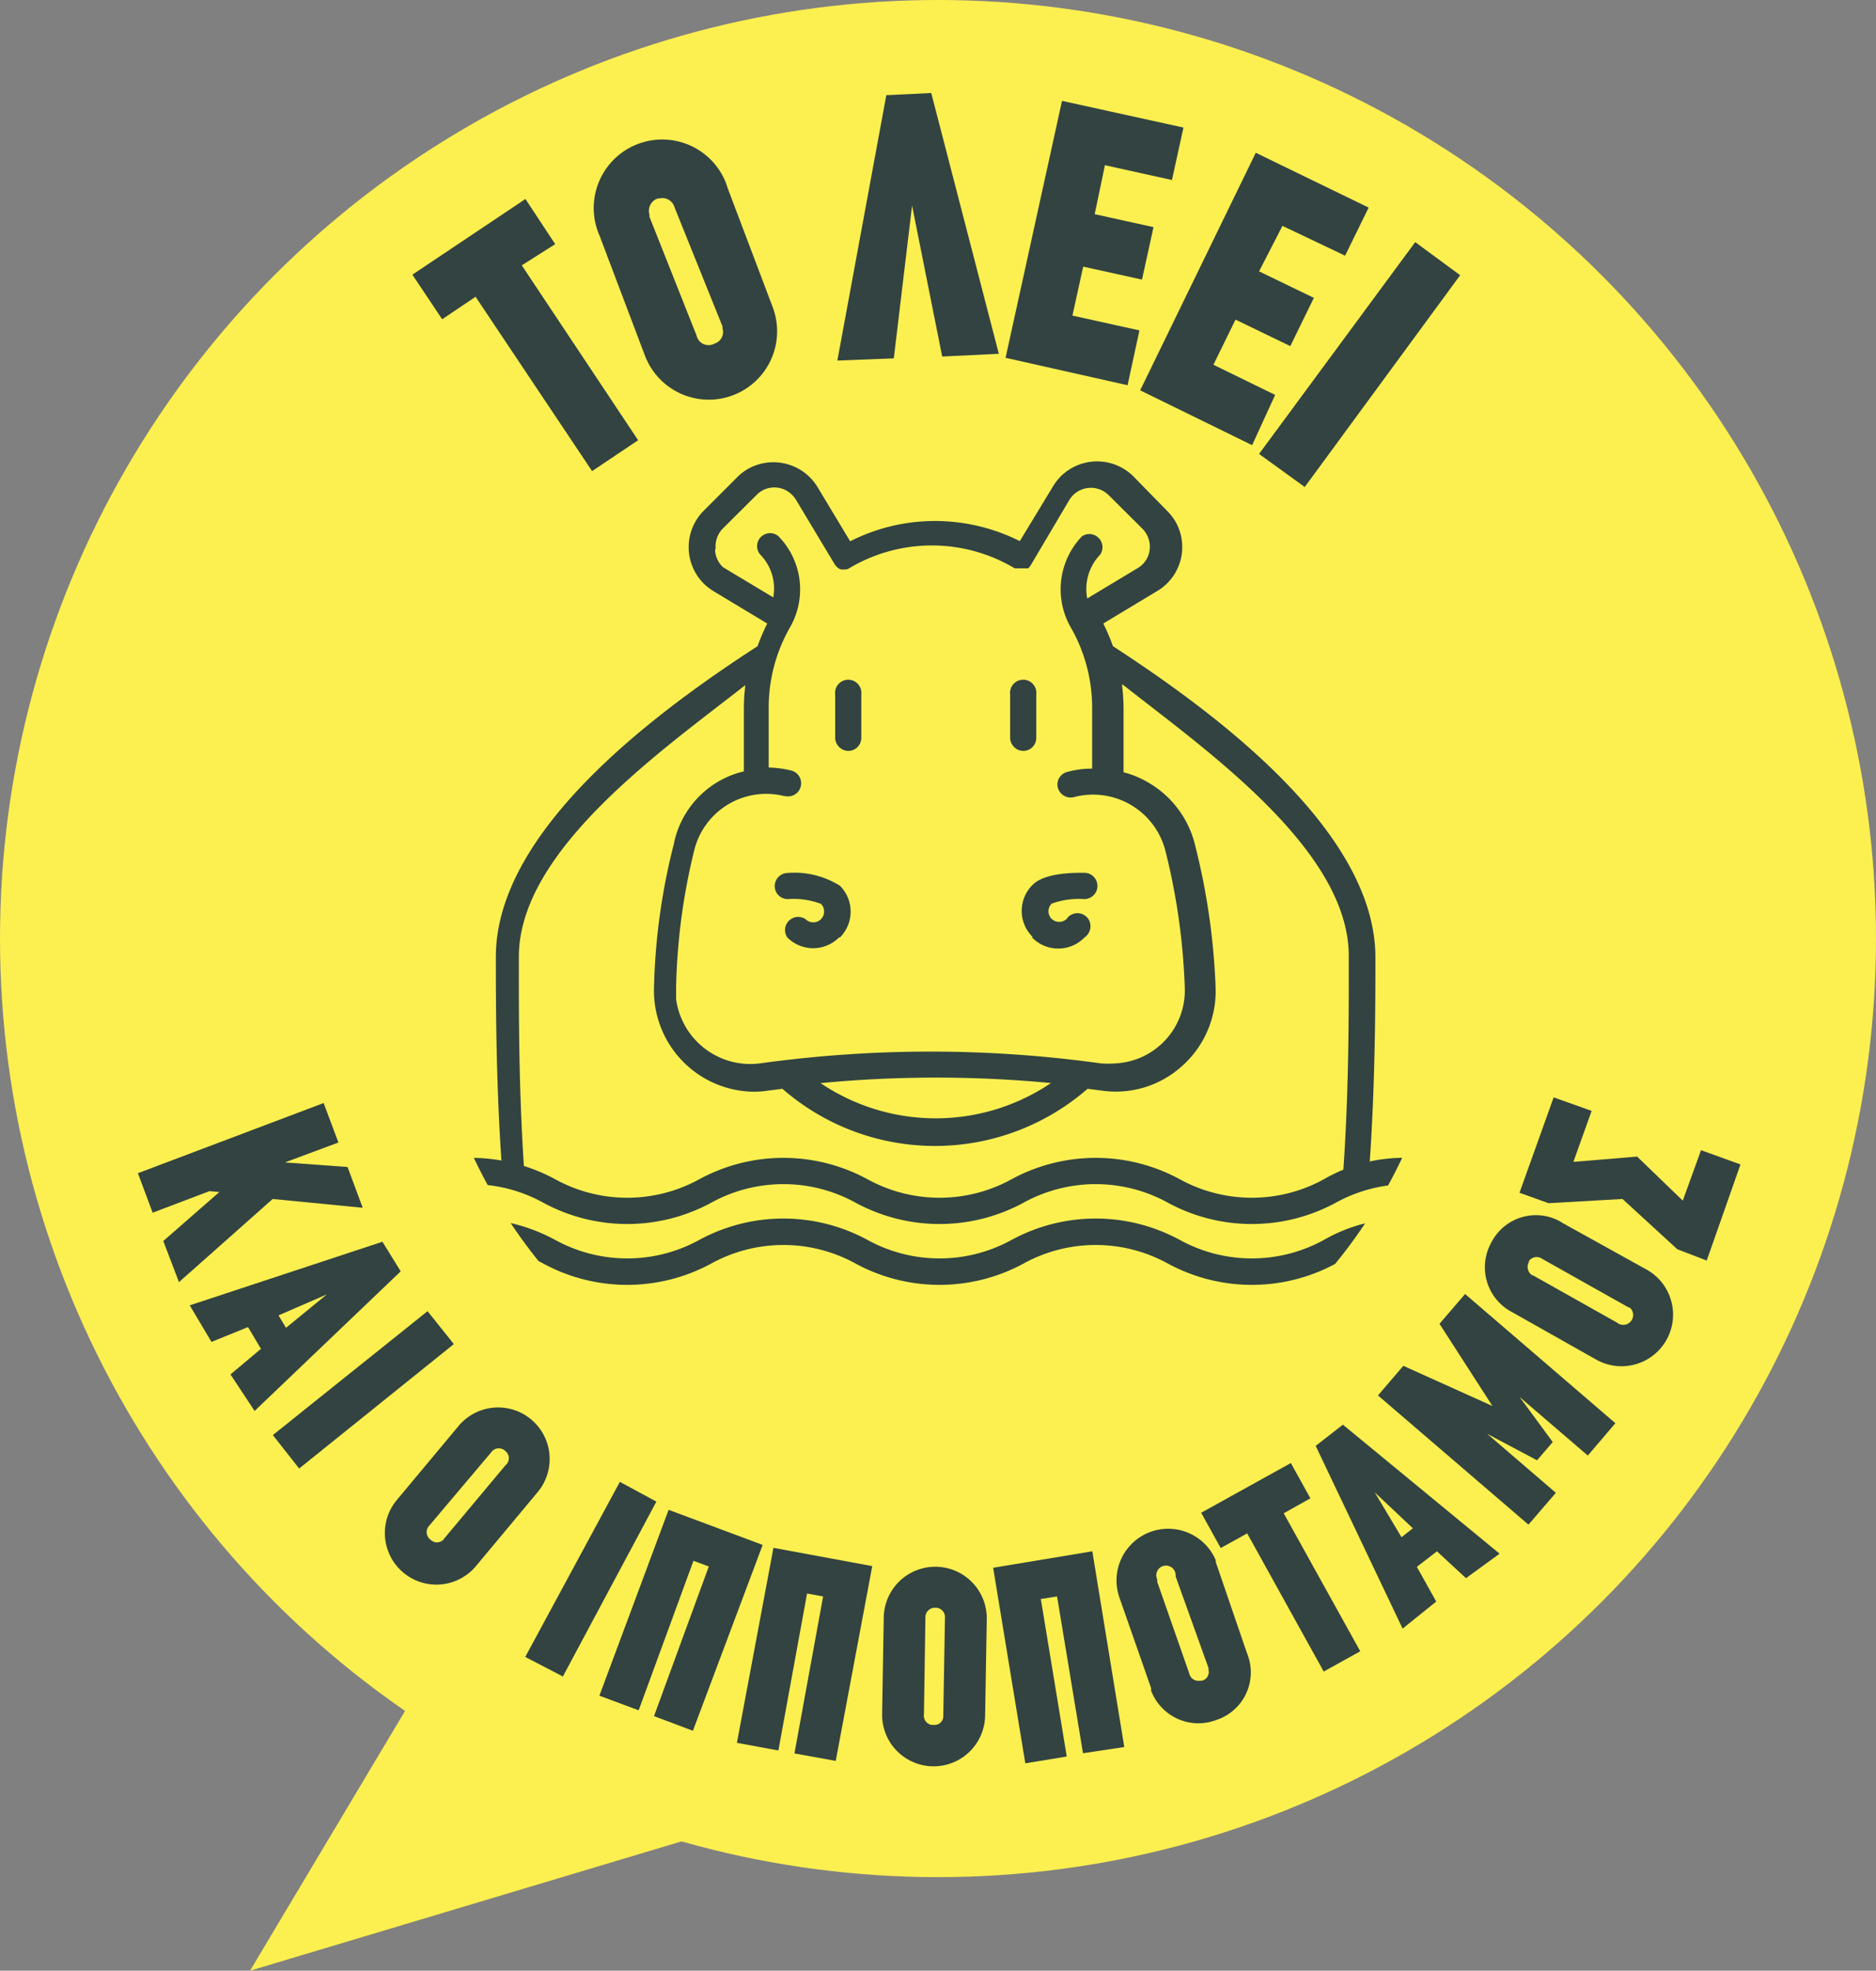 <svg id="Layer_1" data-name="Layer 1" xmlns="http://www.w3.org/2000/svg" xmlns:xlink="http://www.w3.org/1999/xlink" viewBox="0 0 102.72 107.84"><rect x="0" y="0" width="102.72" height="107.84" fill="#808080" stroke="none"/><defs><style>.cls-1{fill:none;}.cls-2{fill:#fcef50;}.cls-3{fill:#fcf051;}.cls-4{fill:#324341;}.cls-5{clip-path:url(#clip-path);}.cls-6{clip-path:url(#clip-path-2);}</style><clipPath id="clip-path" transform="translate(-112.06 -68.64)"><circle class="cls-1" cx="163.42" cy="119.99" r="28.11"/></clipPath><clipPath id="clip-path-2" transform="translate(-112.06 -68.64)"><path class="cls-1" d="M138.49,132.6l7.76,2.32,3.15,1.25,1.6,1.16h2.23L157,135l1.65.17,2.26.58,1.47.72,1.31.06,1.52-.22s2.23-1,2.44-1,2.67-.38,2.67-.38,2.12.73,2.44.8a10,10,0,0,1,1.63,1.56l6.83-2.19,6.52-2.2,1.11-23.79S176.35,92.33,176,92.49s-24.33.08-24.93.51S138,105.18,138,105.34,138.49,132.6,138.49,132.6Z"/></clipPath></defs><title>ezixin-package-icons-hipo</title><circle class="cls-2" cx="51.36" cy="51.36" r="51.36"/><circle class="cls-3" cx="51.36" cy="51.36" r="29.72"/><path class="cls-4" d="M140.63,83.16,147,92.73l-2.52,1.69-6.38-9.54-1.83,1.23-1.63-2.44,6.19-4.14L142.46,82Z" transform="translate(-112.06 -68.64)"/><path class="cls-4" d="M154.37,85.45a3.74,3.74,0,1,1-7,2.64h0l-2.48-6.55a3.75,3.75,0,0,1,6.81-3.14,3,3,0,0,1,.19.5ZM149,80a.7.7,0,0,0-.85-.5h-.07a.71.71,0,0,0-.46.88v.12L150.2,87a.67.67,0,0,0,.8.51h0a.62.62,0,0,0,.19-.07.66.66,0,0,0,.43-.83h0l0-.11Z" transform="translate(-112.06 -68.64)"/><path class="cls-4" d="M163.65,88.15,162,79.89h0l-1,8.36-3.09.12,2.68-14.52,2.46-.12L166.75,88Z" transform="translate(-112.06 -68.64)"/><path class="cls-4" d="M167.12,88.22l3.09-14.06,6.65,1.46-.63,2.87-3.67-.81L172,80.36l3.22.71-.63,2.87-3.22-.71-.59,2.68,3.67.81-.65,3Z" transform="translate(-112.06 -68.64)"/><path class="cls-4" d="M174.49,90l6.33-13L187,80l-1.29,2.63L182.28,81,181,83.49l3,1.45-1.29,2.64-3-1.45-1.21,2.47,3.38,1.65L180.62,93Z" transform="translate(-112.06 -68.64)"/><path class="cls-4" d="M181,93.48l8.55-11.59,2.46,1.81-8.51,11.59Z" transform="translate(-112.06 -68.64)"/><path class="cls-4" d="M121,136.55l3.07-2.68-.54-.05L120.42,135l-.81-2.16L129.78,129l.81,2.16-2.93,1.09,3.43.25.83,2.23-4.93-.48-5.13,4.55Z" transform="translate(-112.06 -68.64)"/><path class="cls-4" d="M124.68,143.85l1.67-1.4-.71-1.19-2,.81-1.19-2L133,136.59l1,1.62L126,145.85Zm5.28-4.38h0l-2.65,1.15.41.68Z" transform="translate(-112.06 -68.64)"/><path class="cls-4" d="M127,147.17l8.47-6.78,1.44,1.8L128.44,149Z" transform="translate(-112.06 -68.64)"/><path class="cls-4" d="M138.12,154.34a2.82,2.82,0,0,1-4.33-3.62l3.38-4.05a2.82,2.82,0,0,1,4.33,3.62h0Zm1.62-5.52a.5.5,0,0,0,.07-.7l-.07-.07a.52.52,0,0,0-.74,0h0l-.05.07-3.38,4a.51.51,0,0,0,0,.72l.07.06a.49.49,0,0,0,.69,0l.07-.09Z" transform="translate(-112.06 -68.64)"/><path class="cls-4" d="M140.82,159.31l5.18-9.58,2,1.08-5.12,9.57Z" transform="translate(-112.06 -68.64)"/><path class="cls-4" d="M147.87,162.55l3-8.19-.84-.31-3,8.18-2.15-.8,3.79-10.17,5.15,1.92L150,163.35Z" transform="translate(-112.06 -68.64)"/><path class="cls-4" d="M155.56,164.59l1.57-8.59-.88-.16-1.57,8.59-2.27-.42,2-10.67,5.41,1-2,10.66Z" transform="translate(-112.06 -68.64)"/><path class="cls-4" d="M166,162.52a2.82,2.82,0,1,1-5.64-.09l.09-5.28a2.82,2.82,0,0,1,5.64.09Zm-2.2-5.32a.52.52,0,0,0-.44-.58h-.07a.52.52,0,0,0-.56.48h0v.09l-.08,5.27a.51.51,0,0,0,.42.57h.12a.48.48,0,0,0,.52-.45v-.1Z" transform="translate(-112.06 -68.64)"/><path class="cls-4" d="M171.36,164.58,169.94,156l-.89.14,1.42,8.62-2.27.37-1.76-10.7,5.43-.9,1.75,10.71Z" transform="translate(-112.06 -68.64)"/><path class="cls-4" d="M180.34,159.11a2.74,2.74,0,0,1-1.49,3.58h0l-.19.07a2.77,2.77,0,0,1-3.57-1.6v0l0-.14-1.75-5a2.83,2.83,0,0,1,5.29-2v.1Zm-3.91-4.21a.53.53,0,1,0-1,.18.33.33,0,0,0,0,.14h0l1.75,5a.51.51,0,0,0,.59.39h.11a.49.49,0,0,0,.35-.6v-.1Z" transform="translate(-112.06 -68.64)"/><path class="cls-4" d="M182.35,151.45l4.19,7.55-2,1.11-4.19-7.56-1.45.8-1.07-1.93,4.91-2.72,1.07,1.93Z" transform="translate(-112.06 -68.64)"/><path class="cls-4" d="M192.33,155l-1.59-1.47-1.1.85,1.06,1.9-1.84,1.48-4.76-10,1.49-1.16,8.58,7.06Zm-5-4.7h0l1.47,2.46.62-.49Z" transform="translate(-112.06 -68.64)"/><path class="cls-4" d="M199,148.29l-3.74-3.21h0l1.82,2.47-.86,1-2.73-1.45h0l3.76,3.23-1.5,1.74L187.51,145l1.39-1.62,4.88,2.2h0l-2.9-4.5,1.4-1.63,8.23,7.07Z" transform="translate(-112.06 -68.64)"/><path class="cls-4" d="M202.23,138.12a2.82,2.82,0,0,1-2.77,4.92l-4.59-2.59a2.77,2.77,0,0,1-1.2-3.73h0a1.09,1.09,0,0,1,.08-.15,2.74,2.74,0,0,1,3.7-1.11l.18.11Zm-5.72-.59a.52.52,0,0,0-.73.11h0v.05a.55.55,0,0,0,.18.74H196l4.59,2.58a.54.54,0,0,0,.76-.06.53.53,0,0,0-.06-.76l-.05,0-.12-.07Z" transform="translate(-112.06 -68.64)"/><path class="cls-4" d="M205.51,137.62,203.9,137l-3-2.75-4.05.23-1.59-.57,1.87-5.22,2.08.74-1,2.79,3.49-.29,2.5,2.41,1-2.76,2.16.78Z" transform="translate(-112.06 -68.64)"/><g class="cls-5"><g class="cls-6"><path class="cls-4" d="M173,104a11.27,11.27,0,0,0-.53-1.24l2.94-1.77a2.8,2.8,0,0,0,1-3.83h0a2.93,2.93,0,0,0-.44-.56l-1.84-1.88a2.82,2.82,0,0,0-4,0h0a3,3,0,0,0-.41.53l-1.82,3a10.38,10.38,0,0,0-4.64-1.1,10.27,10.27,0,0,0-4.65,1.11l-1.77-2.94a2.83,2.83,0,0,0-3.86-1h0a2.6,2.6,0,0,0-.53.41l-1.85,1.85a2.82,2.82,0,0,0,0,4h0a3,3,0,0,0,.53.41l2.94,1.77a11.27,11.27,0,0,0-.53,1.24c-5.54,3.59-14.33,10.07-14.33,17,0,5,0,20.18,3.22,23.87.63.71,8.13,1.65,8.13,2.63v4a2.14,2.14,0,0,0,2.15,2.13h6.71a2.14,2.14,0,0,0,2.16-2.12h0V147a1.68,1.68,0,0,1,3.35,0v4.49a2.14,2.14,0,0,0,2.15,2.13h6.71a2.15,2.15,0,0,0,2.22-2.06v-.06h0v-4c0-1,7.5-1.92,8.13-2.63,3.23-3.69,3.23-18.82,3.23-23.87C187.35,114.09,178.55,107.61,173,104Zm-21.75-5.29a1.4,1.4,0,0,1,.39-1.15l1.85-1.84a1.36,1.36,0,0,1,1.94,0h0a1.51,1.51,0,0,1,.22.28l2.12,3.53a.69.69,0,0,0,.11.13h0l.09.08h0l.13.06h0a.43.43,0,0,0,.16,0h.13a.44.44,0,0,0,.16-.06h0a8.84,8.84,0,0,1,9.07,0h.73l.07-.06h0l.06-.08h0l2.13-3.6a1.38,1.38,0,0,1,1.89-.47,1.39,1.39,0,0,1,.27.21l1.85,1.84a1.4,1.4,0,0,1,.39,1.15,1.35,1.35,0,0,1-.66,1l-2.76,1.66a2.72,2.72,0,0,1,.71-2.4h0a.72.72,0,0,0-.19-1,.71.71,0,0,0-.81,0h0a4.19,4.19,0,0,0-.6,5,8.83,8.83,0,0,1,1.16,4.38v3.33a5.18,5.18,0,0,0-1.36.18.71.71,0,0,0-.52.86h0a.73.73,0,0,0,.88.52,4.09,4.09,0,0,1,5,2.89h0a35.61,35.61,0,0,1,1.07,7.47,4,4,0,0,1-3.78,4.21h0a5.47,5.47,0,0,1-.81,0,67.87,67.87,0,0,0-18.67,0,4.1,4.1,0,0,1-4.59-3.52c0-.21,0-.43,0-.64a34.11,34.11,0,0,1,1-7.53,4.06,4.06,0,0,1,4.95-2.93h.05a.72.72,0,0,0,.36-1.39,5.57,5.57,0,0,0-1.29-.18v-3.28a8.83,8.83,0,0,1,1.16-4.38,4.16,4.16,0,0,0-.63-5h0a.71.71,0,0,0-1,1h0a2.66,2.66,0,0,1,.72,2.35l-2.75-1.65a1.39,1.39,0,0,1-.44-1Zm18.35,29.2a11.28,11.28,0,0,1-12.61,0A66.41,66.41,0,0,1,169.64,127.91Zm3.91-21.83c4.37,3.46,12.4,9,12.4,14.86,0,4.7.13,19.49-2.87,22.92-.86,1-8.49,2.25-8.49,3.58v4a.71.71,0,0,1-.72.7h-.24v-1.68a.72.72,0,0,0-1.43-.17.49.49,0,0,0,0,.17v1.68h-1v-1.68a.72.72,0,0,0-1.44,0h0v1.68h-1v-1.68a.72.72,0,0,0-1.43-.17.49.49,0,0,0,0,.17v1.68H167a.71.71,0,0,1-.72-.7h0V147a3.12,3.12,0,0,0-6.23,0v4.49a.71.71,0,0,1-.72.7h-.24v-1.68a.72.72,0,1,0-1.43-.17.49.49,0,0,0,0,.17v1.68h-1v-1.68a.72.72,0,1,0-1.44,0h0v1.68h-1v-1.68a.72.72,0,1,0-1.43-.17.49.49,0,0,0,0,.17v1.68h-.24a.71.71,0,0,1-.72-.7h0v-4c0-1.33-7.63-2.61-8.49-3.58-3-3.43-2.87-18.22-2.87-22.92,0-5.87,8-11.4,12.4-14.86a11.17,11.17,0,0,0-.08,1.29v3.43a5.11,5.11,0,0,0-3.84,4,34.69,34.69,0,0,0-1.08,7.85,5.53,5.53,0,0,0,5.38,5.68h.11a4.87,4.87,0,0,0,.76-.06l.78-.1a12.72,12.72,0,0,0,16.71,0l.78.1a5.4,5.4,0,0,0,4.41-1.36,5.48,5.48,0,0,0,1.82-4.28,37.16,37.16,0,0,0-1.12-7.78,5.43,5.43,0,0,0-2.5-3.4,5.23,5.23,0,0,0-1.42-.6v-3.47a11.17,11.17,0,0,0-.08-1.29" transform="translate(-112.06 -68.64)"/><path class="cls-4" d="M155.18,116.41a.72.72,0,0,0-.7.74h0a.71.71,0,0,0,.73.69h0a4.24,4.24,0,0,1,1.8.26.59.59,0,0,1-.84.84h0a.72.72,0,0,0-1,.19.71.71,0,0,0,0,.81,2,2,0,0,0,2.83,0s0,0,.05,0a2,2,0,0,0,0-2.83h0A4.68,4.68,0,0,0,155.18,116.41Z" transform="translate(-112.06 -68.64)"/><path class="cls-4" d="M168.57,119.94a2,2,0,0,0,2.87,0,.74.74,0,0,0,.22-1,.72.72,0,0,0-1-.21l0,0a.58.58,0,0,0-.19.19.6.6,0,0,1-.83,0,.59.59,0,0,1,0-.83,4.35,4.35,0,0,1,1.79-.25.72.72,0,0,0,0-1.44c-.64,0-2.18,0-2.84.67a2,2,0,0,0,0,2.83h0Z" transform="translate(-112.06 -68.64)"/><path class="cls-4" d="M168.09,109.73a.71.71,0,0,0,.71-.71h0v-2.38a.72.72,0,0,0-1.43-.17.49.49,0,0,0,0,.17V109A.73.73,0,0,0,168.09,109.73Z" transform="translate(-112.06 -68.64)"/><path class="cls-4" d="M158.51,109.73a.71.71,0,0,0,.71-.71h0v-2.38a.72.72,0,0,0-1.43-.17.49.49,0,0,0,0,.17V109A.73.73,0,0,0,158.51,109.73Z" transform="translate(-112.06 -68.64)"/></g><path class="cls-4" d="M189.16,132a8.75,8.75,0,0,0-4.61,1.17,8.19,8.19,0,0,1-7.89,0,9.65,9.65,0,0,0-9.21,0,8.19,8.19,0,0,1-7.89,0,9.65,9.65,0,0,0-9.21,0,8.19,8.19,0,0,1-7.89,0,9.67,9.67,0,0,0-9.22,0,7.47,7.47,0,0,1-3.94,1,.73.73,0,0,0-.73.73h0a.73.73,0,0,0,.73.72,8.75,8.75,0,0,0,4.61-1.17,8.19,8.19,0,0,1,7.89,0,9.65,9.65,0,0,0,9.21,0,8.19,8.19,0,0,1,7.89,0,9.65,9.65,0,0,0,9.21,0,8.19,8.19,0,0,1,7.89,0,9.65,9.65,0,0,0,9.21,0,8.19,8.19,0,0,1,7.89,0,8.75,8.75,0,0,0,4.61,1.17.73.73,0,1,0,.17-1.45h-.17a7.47,7.47,0,0,1-4-1A8.73,8.73,0,0,0,189.16,132Z" transform="translate(-112.06 -68.64)"/><path class="cls-4" d="M189.16,135.32a8.87,8.87,0,0,0-4.61,1.17,8.19,8.19,0,0,1-7.89,0,9.65,9.65,0,0,0-9.21,0,8.19,8.19,0,0,1-7.89,0,9.65,9.65,0,0,0-9.21,0,8.19,8.19,0,0,1-7.89,0,9.67,9.67,0,0,0-9.22,0,7.47,7.47,0,0,1-3.94,1,.73.73,0,1,0,0,1.46h0a8.87,8.87,0,0,0,4.61-1.17,8.19,8.19,0,0,1,7.89,0,9.65,9.65,0,0,0,9.21,0,8.19,8.19,0,0,1,7.89,0,9.65,9.65,0,0,0,9.21,0,8.19,8.19,0,0,1,7.89,0,9.65,9.65,0,0,0,9.21,0,8.19,8.19,0,0,1,7.89,0,8.87,8.87,0,0,0,4.61,1.17.73.73,0,0,0,0-1.46,7.47,7.47,0,0,1-4-1A8.85,8.85,0,0,0,189.16,135.32Z" transform="translate(-112.06 -68.64)"/></g><path class="cls-2" d="M135.65,159.9l-9.9,16.58,25.47-7.63S134.84,159.42,135.65,159.9Z" transform="translate(-112.06 -68.64)"/></svg>